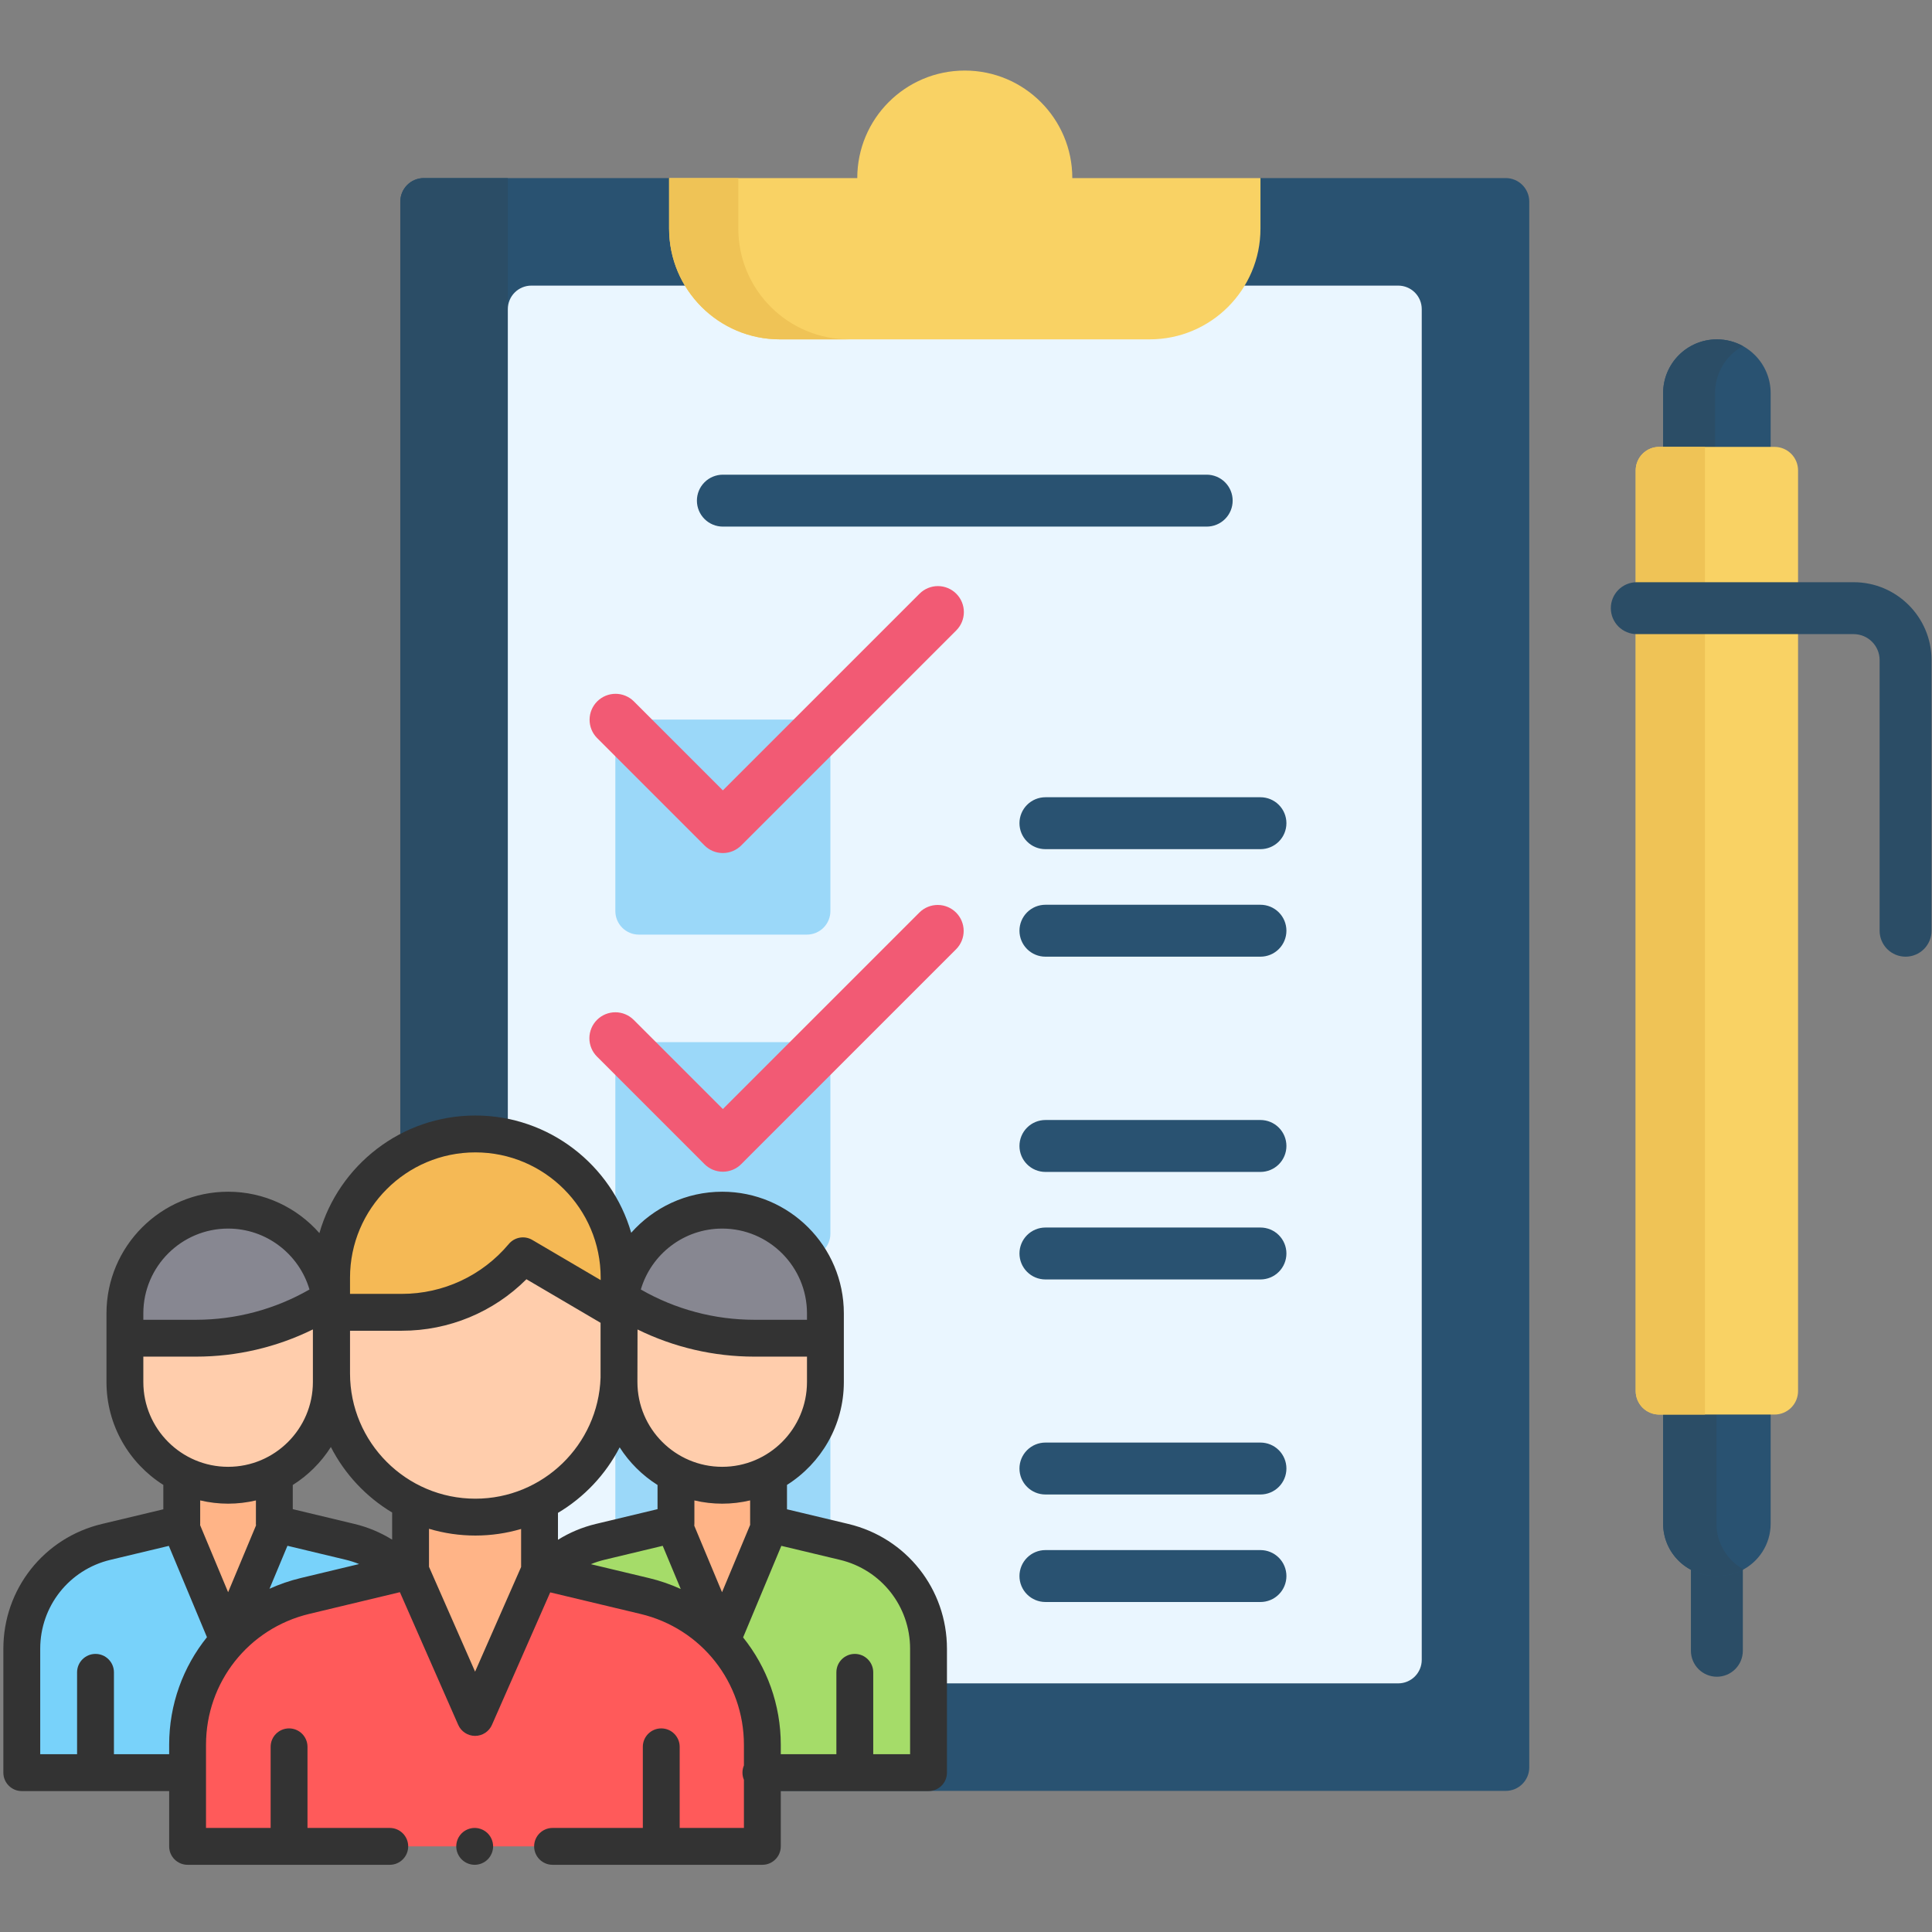 <svg width="575" height="575" viewBox="0 0 575 575" fill="none" xmlns="http://www.w3.org/2000/svg">
<rect x="0" y="0" width="575" height="575" fill="#808080" stroke="none"/>
<path d="M455.139 60V526C455.139 529.86 451.999 533 448.139 533H126.139C122.269 533 119.139 529.86 119.139 526V60C119.139 56.14 122.269 53 126.139 53H199.139L219.739 63H356.329L375.139 53H448.139C451.999 53 455.139 56.14 455.139 60Z" fill="#295271"/>
<path d="M151.139 53V533H126.139C122.269 533 119.139 529.86 119.139 526V60C119.139 56.14 122.269 53 126.139 53H151.139Z" fill="#2B4D66"/>
<path d="M158.139 85.005H416.138C417.994 85.005 419.775 85.743 421.087 87.055C422.4 88.368 423.138 90.148 423.138 92.005V494.002C423.138 495.859 422.4 497.639 421.087 498.952C419.775 500.265 417.994 501.002 416.138 501.002H158.139C156.282 501.002 154.502 500.265 153.189 498.952C151.876 497.639 151.139 495.859 151.139 494.002V92.005C151.139 90.148 151.876 88.368 153.189 87.055C154.502 85.743 156.282 85.005 158.139 85.005Z" fill="#EAF6FF"/>
<path d="M375.139 53V68.04C375.139 86.24 360.379 101 342.169 101H232.109C213.899 101 199.139 86.24 199.139 68.04V53H255.139C255.139 44.16 258.719 36.16 264.509 30.37C270.299 24.58 278.299 21 287.139 21C304.809 21 319.139 35.33 319.139 53H375.139Z" fill="#F9D264"/>
<path d="M252.709 101H232.109C213.899 101 199.139 86.24 199.139 68.04V53H219.739V68.04C219.739 86.24 234.509 101 252.709 101Z" fill="#EFC356"/>
<path d="M510.974 499.028C508.925 499.028 506.96 498.214 505.511 496.765C504.062 495.316 503.248 493.351 503.248 491.302V458.999C503.248 456.95 504.062 454.985 505.511 453.536C506.96 452.087 508.925 451.273 510.974 451.273C513.023 451.273 514.988 452.087 516.437 453.536C517.886 454.985 518.7 456.95 518.7 458.999V491.302C518.7 492.317 518.5 493.321 518.112 494.259C517.724 495.196 517.155 496.048 516.437 496.765C515.72 497.483 514.868 498.052 513.931 498.44C512.993 498.828 511.989 499.028 510.974 499.028Z" fill="#2B4D66"/>
<path d="M526.979 411V453.47C526.979 459.61 523.409 464.92 518.239 467.44C516.189 468.44 513.889 469 511.449 469H510.509C501.929 469 494.979 462.04 494.979 453.47V411H526.979Z" fill="#295271"/>
<path d="M510.854 453.47V411H494.979V453.47C494.979 462.04 501.929 469 510.509 469H511.449C514.059 469.005 516.628 468.347 518.916 467.089C514.11 464.447 510.854 459.336 510.854 453.47Z" fill="#2B4D66"/>
<path d="M526.979 117V143H494.979V117C494.979 108.16 502.139 101 510.979 101C513.779 101 516.419 101.72 518.709 102.98C520.029 103.71 521.229 104.62 522.289 105.68C525.189 108.58 526.979 112.58 526.979 117Z" fill="#295271"/>
<path d="M518.709 102.98C518.699 102.99 518.699 102.99 518.699 103C516.192 104.379 514.102 106.405 512.647 108.868C511.193 111.331 510.426 114.14 510.429 117V143H494.979V117C494.979 108.16 502.139 101 510.979 101C513.779 101 516.419 101.72 518.709 102.98Z" fill="#2B4D66"/>
<path d="M528.136 420.999H493.814C491.958 420.999 490.177 420.261 488.865 418.949C487.552 417.636 486.814 415.855 486.814 413.999V140.001C486.814 138.144 487.552 136.364 488.865 135.051C490.177 133.738 491.958 133.001 493.814 133.001H528.136C529.993 133.001 531.773 133.738 533.086 135.051C534.399 136.364 535.136 138.144 535.136 140.001V413.999C535.136 415.855 534.399 417.636 533.086 418.949C531.773 420.261 529.993 420.999 528.136 420.999Z" fill="#F9D264"/>
<path d="M507.42 133.001V420.998H493.816C491.96 420.998 490.179 420.26 488.867 418.948C487.554 417.635 486.816 415.854 486.816 413.998V140.001C486.816 138.144 487.554 136.364 488.867 135.051C490.179 133.738 491.96 133.001 493.816 133.001H507.42Z" fill="#EFC356"/>
<path d="M567.136 284.726C565.087 284.726 563.122 283.912 561.673 282.463C560.224 281.014 559.41 279.049 559.41 277V196.454C559.41 192.193 555.944 188.728 551.684 188.728H487.138C485.089 188.728 483.124 187.914 481.675 186.465C480.226 185.016 479.412 183.051 479.412 181.002C479.412 178.953 480.226 176.988 481.675 175.539C483.124 174.09 485.089 173.276 487.138 173.276H551.684C564.465 173.276 574.863 183.674 574.863 196.455V277C574.863 279.049 574.049 281.014 572.6 282.463C571.15 283.912 569.185 284.726 567.136 284.726Z" fill="#2B4D66"/>
<path d="M240.14 278.158H190.141C188.284 278.158 186.504 277.42 185.191 276.108C183.878 274.795 183.141 273.014 183.141 271.158V221.159C183.141 219.302 183.878 217.522 185.191 216.209C186.504 214.896 188.284 214.159 190.141 214.159H240.14C241.996 214.159 243.777 214.896 245.089 216.209C246.402 217.522 247.14 219.302 247.14 221.159V271.158C247.14 273.014 246.402 274.795 245.089 276.108C243.777 277.42 241.996 278.158 240.14 278.158ZM240.14 374.158H190.141C188.284 374.158 186.504 373.42 185.191 372.108C183.878 370.795 183.141 369.014 183.141 367.158V317.159C183.141 315.302 183.878 313.522 185.191 312.209C186.504 310.896 188.284 310.159 190.141 310.159H240.14C241.996 310.159 243.777 310.896 245.089 312.209C246.402 313.522 247.14 315.302 247.14 317.159V367.158C247.14 369.014 246.402 370.795 245.089 372.108C243.777 373.42 241.996 374.158 240.14 374.158ZM240.14 470.157H190.141C188.284 470.157 186.504 469.419 185.191 468.107C183.878 466.794 183.141 465.013 183.141 463.157V413.158C183.141 411.301 183.878 409.521 185.191 408.208C186.504 406.895 188.284 406.158 190.141 406.158H240.14C241.996 406.158 243.777 406.895 245.089 408.208C246.402 409.521 247.14 411.301 247.14 413.158V463.157C247.14 465.013 246.402 466.794 245.089 468.107C243.777 469.419 241.996 470.157 240.14 470.157Z" fill="#9BD8F9"/>
<path d="M215.138 253.885C214.123 253.886 213.118 253.687 212.181 253.298C211.243 252.91 210.391 252.34 209.675 251.622L177.676 219.623C176.252 218.169 175.46 216.212 175.471 214.177C175.482 212.142 176.295 210.193 177.734 208.754C179.173 207.315 181.122 206.502 183.156 206.491C185.191 206.48 187.149 207.273 188.603 208.696L215.139 235.232L273.675 176.696C274.392 175.978 275.244 175.409 276.181 175.021C277.119 174.632 278.124 174.432 279.138 174.432C280.153 174.432 281.158 174.632 282.095 175.021C283.033 175.409 283.884 175.978 284.602 176.696C285.319 177.413 285.889 178.265 286.277 179.202C286.666 180.14 286.866 181.145 286.866 182.159C286.866 183.174 286.666 184.179 286.277 185.116C285.889 186.054 285.319 186.906 284.602 187.623L220.603 251.622C219.886 252.34 219.034 252.91 218.096 253.298C217.158 253.687 216.153 253.886 215.138 253.885ZM215.138 348.726C214.123 348.726 213.119 348.526 212.181 348.138C211.244 347.75 210.392 347.18 209.675 346.463L177.676 314.463C176.958 313.746 176.389 312.894 176 311.956C175.612 311.019 175.412 310.014 175.412 308.999C175.412 307.985 175.612 306.98 176 306.042C176.389 305.105 176.958 304.253 177.676 303.536C178.393 302.818 179.245 302.249 180.182 301.861C181.12 301.472 182.125 301.272 183.139 301.272C184.154 301.272 185.159 301.472 186.096 301.861C187.034 302.249 187.885 302.818 188.603 303.536L215.139 330.073L273.675 271.537C275.129 270.114 277.086 269.321 279.121 269.332C281.156 269.343 283.105 270.156 284.544 271.595C285.982 273.034 286.796 274.983 286.807 277.018C286.818 279.053 286.025 281.01 284.602 282.464L220.603 346.463C219.153 347.912 217.187 348.726 215.138 348.726Z" fill="#F25A74"/>
<path d="M375.137 252.727H311.138C309.089 252.727 307.124 251.913 305.675 250.464C304.226 249.015 303.412 247.05 303.412 245.001C303.412 242.952 304.226 240.987 305.675 239.538C307.124 238.089 309.089 237.275 311.138 237.275H375.137C377.186 237.275 379.151 238.089 380.6 239.538C382.049 240.987 382.863 242.952 382.863 245.001C382.863 247.05 382.049 249.015 380.6 250.464C379.151 251.913 377.186 252.727 375.137 252.727ZM375.137 284.726H311.138C309.089 284.726 307.124 283.912 305.675 282.463C304.226 281.014 303.412 279.049 303.412 277C303.412 274.951 304.226 272.986 305.675 271.537C307.124 270.088 309.089 269.274 311.138 269.274H375.137C377.186 269.274 379.151 270.088 380.6 271.537C382.049 272.986 382.863 274.951 382.863 277C382.863 279.049 382.049 281.014 380.6 282.463C379.151 283.912 377.186 284.726 375.137 284.726ZM375.137 348.788H311.138C309.089 348.788 307.124 347.974 305.675 346.525C304.226 345.076 303.412 343.111 303.412 341.062C303.412 339.013 304.226 337.048 305.675 335.599C307.124 334.15 309.089 333.336 311.138 333.336H375.137C377.186 333.336 379.151 334.15 380.6 335.599C382.049 337.048 382.863 339.013 382.863 341.062C382.863 343.111 382.049 345.076 380.6 346.525C379.151 347.974 377.186 348.788 375.137 348.788ZM375.137 380.788H311.138C309.089 380.788 307.124 379.974 305.675 378.525C304.226 377.076 303.412 375.111 303.412 373.062C303.412 371.013 304.226 369.048 305.675 367.599C307.124 366.15 309.089 365.336 311.138 365.336H375.137C377.186 365.336 379.151 366.15 380.6 367.599C382.049 369.048 382.863 371.013 382.863 373.062C382.863 375.111 382.049 377.076 380.6 378.525C379.151 379.974 377.186 380.788 375.137 380.788ZM375.137 444.788H311.138C309.089 444.788 307.124 443.974 305.675 442.525C304.226 441.076 303.412 439.111 303.412 437.062C303.412 435.013 304.226 433.048 305.675 431.599C307.124 430.15 309.089 429.336 311.138 429.336H375.137C377.186 429.336 379.151 430.15 380.6 431.599C382.049 433.048 382.863 435.013 382.863 437.062C382.863 439.111 382.049 441.076 380.6 442.525C379.151 443.974 377.186 444.788 375.137 444.788ZM375.137 476.787H311.138C310.124 476.787 309.119 476.587 308.181 476.199C307.244 475.811 306.392 475.242 305.675 474.524C304.958 473.807 304.388 472.955 304 472.018C303.612 471.08 303.412 470.076 303.412 469.061C303.412 468.046 303.612 467.042 304 466.104C304.388 465.167 304.958 464.315 305.675 463.598C306.392 462.881 307.244 462.311 308.181 461.923C309.119 461.535 310.124 461.335 311.138 461.335H375.137C376.152 461.335 377.156 461.535 378.094 461.923C379.031 462.311 379.883 462.881 380.6 463.598C381.318 464.315 381.887 465.167 382.275 466.104C382.663 467.042 382.863 468.046 382.863 469.061C382.863 470.076 382.663 471.08 382.275 472.018C381.887 472.955 381.318 473.807 380.6 474.524C379.883 475.242 379.031 475.811 378.094 476.199C377.156 476.587 376.152 476.787 375.137 476.787ZM359.137 156.727H215.138C214.124 156.727 213.119 156.527 212.181 156.139C211.244 155.751 210.392 155.182 209.675 154.464C208.958 153.747 208.388 152.895 208 151.958C207.612 151.02 207.412 150.016 207.412 149.001C207.412 147.986 207.612 146.982 208 146.044C208.388 145.107 208.958 144.255 209.675 143.538C210.392 142.82 211.244 142.251 212.181 141.863C213.119 141.475 214.124 141.275 215.138 141.275H359.137C360.152 141.275 361.156 141.475 362.094 141.863C363.031 142.251 363.883 142.82 364.6 143.538C365.318 144.255 365.887 145.107 366.275 146.044C366.663 146.982 366.863 147.986 366.863 149.001C366.863 150.016 366.663 151.02 366.275 151.958C365.887 152.895 365.318 153.747 364.6 154.464C363.883 155.182 363.031 155.751 362.094 156.139C361.156 156.527 360.152 156.727 359.137 156.727Z" fill="#295271"/>
<path d="M120.139 468.001C115.813 463.503 110.288 460.34 104.218 458.888L81.651 453.48V439.704H54.094V453.525L31.585 458.902C16.867 462.418 6.484 475.572 6.484 490.704V527.575H56.377L120.139 468.001Z" fill="#78D2FA"/>
<path d="M82.244 439.704V453.852L67.942 488.109L53.656 453.901V439.704H82.244Z" fill="#FFB487"/>
<path d="M98.608 392.239V411.321C98.608 428.285 84.856 442.037 67.891 442.037C50.926 442.037 37.174 428.285 37.174 411.321V392.239H98.608Z" fill="#FFCDAC"/>
<path d="M98.608 398.275V390.88C98.608 373.916 84.856 360.164 67.891 360.164C50.926 360.164 37.174 373.916 37.174 390.88V398.275H58.348C71.607 398.275 84.618 394.675 95.992 387.86" fill="#878791"/>
<path d="M162.691 468.001C167.017 463.503 172.543 460.34 178.612 458.888L201.179 453.48V439.704H228.737V453.525L251.245 458.902C265.963 462.418 276.346 475.572 276.346 490.704V527.575H226.453L162.691 468.001Z" fill="#A5DC69"/>
<path d="M122.194 467.461L90.761 474.993C70.276 479.902 55.83 498.218 55.83 519.283V549.515H226.891V519.309C226.891 498.232 212.429 479.909 191.928 475.012L160.578 467.522L122.194 467.461Z" fill="#FF5A5A"/>
<path d="M229.177 439.704V453.901L214.891 488.109L200.589 453.852V439.704H229.177ZM141.422 511.525L161.887 465.062C160.325 462.443 159.501 459.45 159.502 456.401V451.935H123.32V456.401C123.32 459.538 122.458 462.503 120.943 465.05L141.422 511.525Z" fill="#FFB487"/>
<path d="M184.201 379.219V408.739C184.201 432.367 165.046 451.523 141.418 451.523C117.789 451.523 98.635 432.368 98.635 408.739V379.219H184.201Z" fill="#FFCDAC"/>
<path d="M141.416 337.485C117.788 337.485 98.633 356.64 98.633 380.268V390.567H119.551C126.42 390.567 133.206 389.062 139.43 386.157C145.655 383.251 151.167 379.017 155.579 373.752L184.199 390.567V380.268C184.2 356.64 165.045 337.485 141.416 337.485Z" fill="#F5B955"/>
<path d="M184.225 392.239V411.321C184.225 428.285 197.977 442.037 214.942 442.037C231.906 442.037 245.659 428.285 245.659 411.321V392.239H184.225Z" fill="#FFCDAC"/>
<path d="M184.225 398.275V390.88C184.225 373.916 197.977 360.164 214.942 360.164C231.906 360.164 245.659 373.916 245.659 390.88V398.275H224.485C211.226 398.275 198.215 394.675 186.841 387.86" fill="#878791"/>
<path d="M141.274 544.03C139.831 544.03 138.416 544.617 137.396 545.637C136.376 546.657 135.789 548.072 135.789 549.515C135.789 550.958 136.375 552.373 137.396 553.393C138.427 554.418 139.82 554.995 141.274 555C142.717 555 144.132 554.413 145.151 553.393C146.172 552.373 146.759 550.958 146.759 549.515C146.759 548.072 146.172 546.657 145.151 545.637C144.121 544.612 142.728 544.035 141.274 544.03Z" fill="#333333"/>
<path d="M252.52 453.566L234.223 449.195V441.938C244.38 435.518 251.144 424.198 251.144 411.321V390.88C251.144 370.919 234.904 354.679 214.942 354.679C204.173 354.679 194.494 359.411 187.857 366.897C182.044 346.766 163.451 332 141.473 332H141.473C119.459 332 100.841 346.812 95.061 366.993C88.422 359.451 78.707 354.679 67.892 354.679C47.93 354.679 31.69 370.919 31.69 390.88V411.321C31.69 424.199 38.454 435.519 48.61 441.938V449.195L30.314 453.566C13.054 457.689 1 472.961 1 490.704V527.575C1 530.604 3.456 533.06 6.485 533.06H50.345V549.515C50.345 552.544 52.801 555 55.83 555H116.002C119.031 555 121.487 552.544 121.487 549.515C121.487 546.486 119.031 544.03 116.002 544.03H91.516V519.889C91.516 516.86 89.06 514.404 86.031 514.404C83.002 514.404 80.546 516.86 80.546 519.889V544.03H61.314V519.283C61.314 500.681 73.948 484.662 92.038 480.327L119.015 473.863L136.373 513.352C136.802 514.327 137.504 515.156 138.396 515.738C139.287 516.32 140.329 516.63 141.394 516.63H141.394C142.459 516.63 143.501 516.32 144.392 515.738C145.284 515.156 145.987 514.328 146.415 513.353L163.755 473.921L190.654 480.346C208.76 484.671 221.406 500.694 221.406 519.309V525.429C221.125 526.089 220.97 526.813 220.97 527.574C220.97 528.336 221.125 529.061 221.406 529.72V544.03H202.287V519.889C202.287 516.86 199.83 514.404 196.802 514.404C193.773 514.404 191.317 516.86 191.317 519.889V544.03H164.454C161.425 544.03 158.969 546.486 158.969 549.515C158.969 552.544 161.425 555 164.454 555H226.891C229.919 555 232.376 552.544 232.376 549.515V533.06H276.347C279.376 533.06 281.832 530.604 281.832 527.575V490.704C281.832 472.961 269.778 457.689 252.52 453.566ZM223.266 453.821L214.891 473.873L206.63 454.085C206.659 453.835 206.671 453.583 206.665 453.331V446.557C209.377 447.197 212.154 447.521 214.941 447.522C217.801 447.522 220.582 447.179 223.253 446.548V453.524C223.253 453.624 223.26 453.722 223.266 453.821ZM116.708 458.227C113.245 456.08 109.46 454.502 105.498 453.554L87.137 449.155V441.961C91.706 439.08 95.578 435.219 98.473 430.658C102.608 438.737 108.955 445.502 116.708 450.156V458.227ZM104.173 408.74V396.053H119.607C133.607 396.053 146.875 390.52 156.678 380.727L178.739 393.688V410.027C178.057 429.998 161.608 446.038 141.473 446.038C120.905 446.038 104.173 429.306 104.173 408.74ZM166.062 450.259C173.863 445.621 180.254 438.851 184.421 430.755C187.31 435.273 191.159 439.1 195.695 441.961V449.155L177.335 453.554C173.348 454.508 169.541 456.1 166.062 458.267L166.062 450.259ZM214.941 436.552C201.028 436.552 189.709 425.234 189.709 411.321V410.426C189.728 409.866 189.742 395.678 189.742 395.678C200.552 400.994 212.438 403.759 224.485 403.76H240.174V411.322C240.173 425.234 228.854 436.552 214.941 436.552ZM214.941 365.649C228.854 365.649 240.173 376.968 240.173 390.88V392.79H224.484C212.637 392.789 200.997 389.682 190.725 383.78C193.8 373.314 203.492 365.649 214.941 365.649ZM104.173 380.269C104.173 359.702 120.905 342.971 141.473 342.971C162.039 342.971 178.772 359.703 178.772 380.269V380.984L158.414 369.024C157.296 368.367 155.98 368.127 154.702 368.348C153.424 368.569 152.265 369.236 151.432 370.23C143.522 379.669 131.923 385.082 119.607 385.082H104.173V380.269ZM42.659 390.88C42.659 376.968 53.979 365.649 67.891 365.649C79.34 365.649 89.032 373.314 92.106 383.781C81.834 389.683 70.194 392.789 58.347 392.79H42.659V390.88ZM42.659 403.76H58.348C70.433 403.76 82.332 400.976 93.123 395.662V411.321C93.123 425.234 81.804 436.552 67.891 436.552C53.979 436.552 42.659 425.234 42.659 411.321V403.76ZM67.891 447.522C70.739 447.522 73.507 447.181 76.167 446.557V453.177C76.161 453.28 76.158 453.384 76.158 453.487C76.158 453.66 76.175 453.831 76.191 454.003L67.892 473.873L59.562 453.92C59.572 453.788 59.579 453.657 59.579 453.525V446.549C62.303 447.194 65.092 447.521 67.891 447.522ZM50.345 519.283V522.09H33.91V497.721C33.91 494.691 31.454 492.236 28.425 492.236C25.396 492.236 22.94 494.691 22.94 497.721V522.09H11.97V490.704C11.97 478.059 20.561 467.175 32.861 464.236L50.247 460.083L61.594 487.263C54.497 496.08 50.345 507.255 50.345 519.283ZM89.483 469.659C86.297 470.425 83.192 471.492 80.21 472.847L85.552 460.055L102.941 464.222C104.283 464.545 105.598 464.969 106.876 465.491L89.483 469.659ZM141.395 497.517L127.678 466.309V454.996C132.154 456.333 136.801 457.01 141.472 457.008C146.2 457.008 150.771 456.321 155.092 455.048V466.369L141.395 497.517ZM175.856 465.533C177.165 464.992 178.514 464.553 179.891 464.222L197.238 460.066L202.602 472.915C199.581 471.535 196.433 470.451 193.202 469.677L175.856 465.533ZM270.862 522.09H259.892V497.721C259.892 494.691 257.436 492.236 254.407 492.236C251.378 492.236 248.922 494.691 248.922 497.721V522.09H232.376V519.309C232.376 507.297 228.237 496.138 221.16 487.329L232.543 460.073L249.971 464.236C262.272 467.175 270.862 478.059 270.862 490.704V522.09Z" fill="#333333"/>
</svg>
